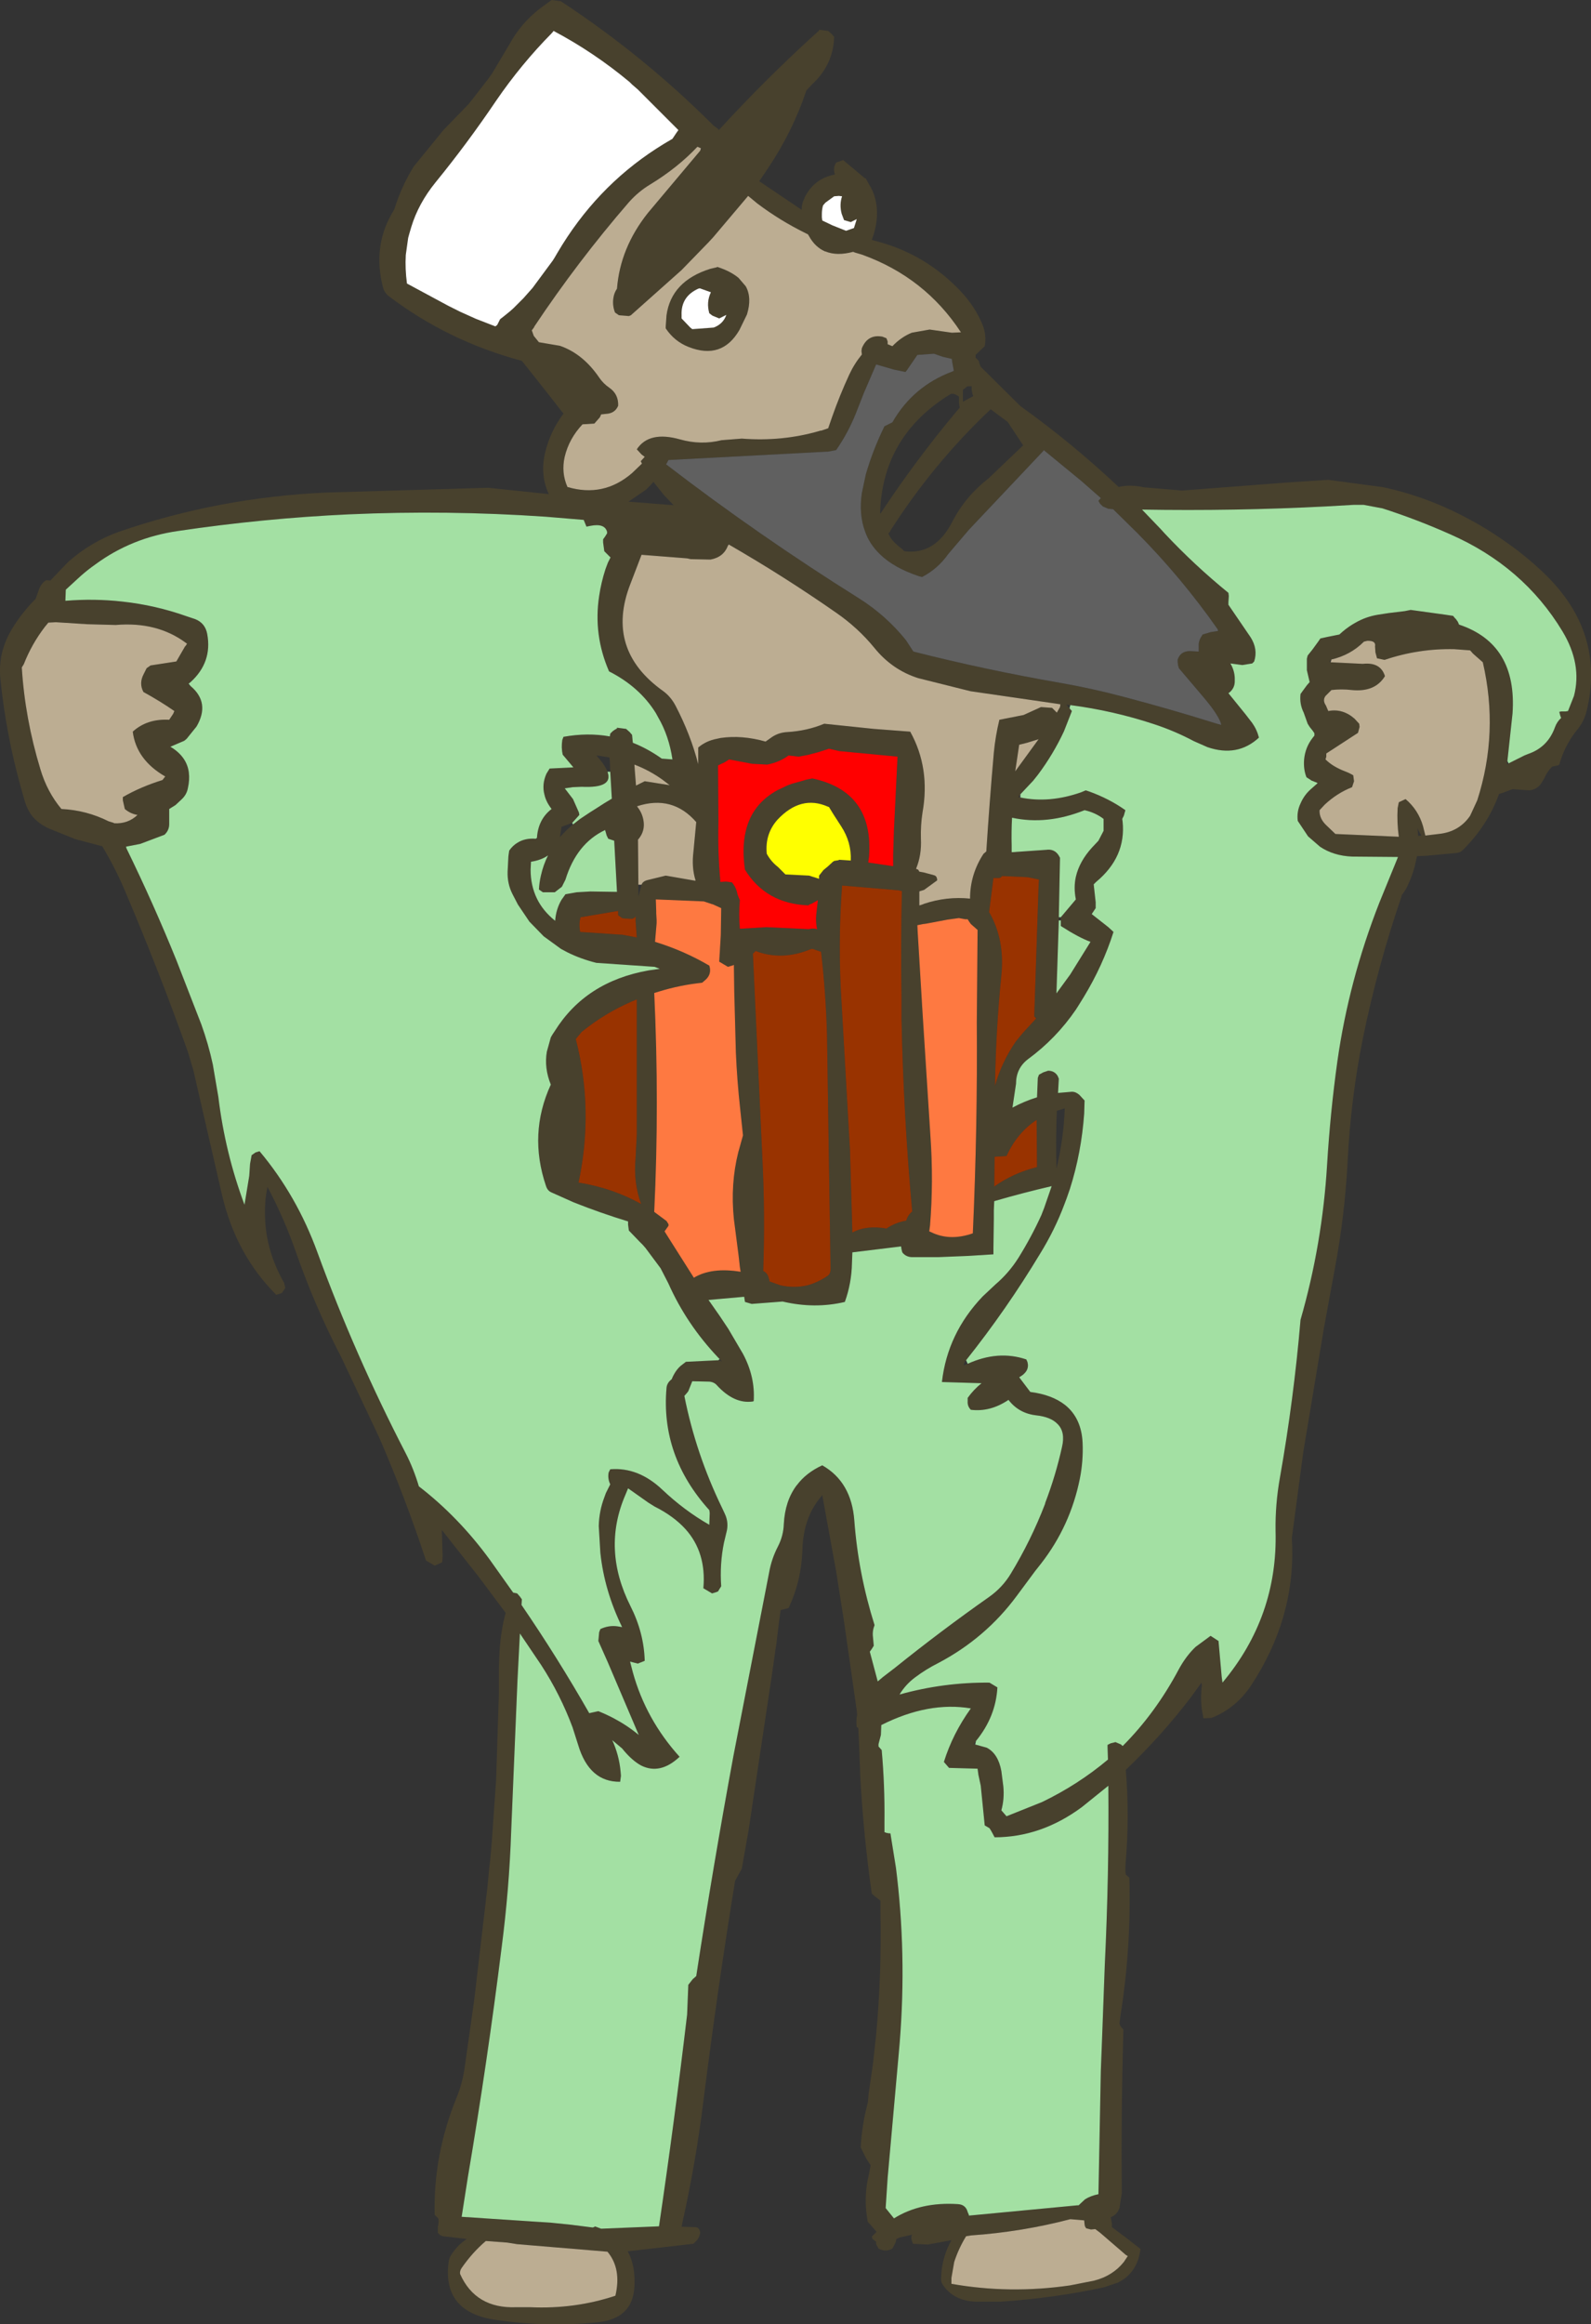 <?xml version="1.0" encoding="UTF-8" standalone="no"?>
<svg xmlns:xlink="http://www.w3.org/1999/xlink" height="293.05px" width="200.75px" xmlns="http://www.w3.org/2000/svg">
  <rect width="100%" height="100%" fill="#333333" stroke="none"/>
  <g transform="matrix(1.0, 0.0, 0.0, 1.0, -67.0, -1.6)">
    <path d="M256.6 69.65 Q259.4 71.55 261.85 73.9 269.6 81.35 267.2 91.25 266.85 92.65 265.9 93.75 264.4 95.65 263.75 98.0 L263.6 98.1 262.85 98.25 Q262.2 98.9 261.85 99.75 L261.6 100.15 Q261.1 101.1 260.0 101.25 L257.85 101.1 256.5 101.6 256.15 101.7 Q254.7 105.7 251.55 108.8 251.25 109.1 250.75 109.15 L246.9 109.5 245.8 109.55 245.7 109.95 Q245.35 111.85 244.4 113.7 L243.85 114.5 243.85 114.6 Q240.8 123.5 238.95 132.6 237.45 140.1 237.05 147.85 236.7 154.85 235.4 161.7 L234.05 169.05 231.45 184.65 230.05 195.15 230.0 195.5 230.05 196.6 Q230.3 205.8 224.9 214.05 222.95 217.0 219.85 218.2 L218.85 218.25 218.65 217.15 Q218.45 215.7 218.65 214.1 L218.6 213.75 217.3 215.55 Q213.6 220.4 209.05 224.75 209.55 230.75 209.0 236.85 L209.0 237.6 209.05 237.95 209.5 238.35 Q209.75 247.05 208.4 255.6 L208.25 256.75 208.4 257.1 208.75 257.5 Q208.45 267.9 208.55 278.1 L208.25 280.0 Q207.95 280.85 207.15 281.15 L207.3 281.95 207.3 282.4 209.5 284.05 209.55 284.1 210.9 285.15 Q210.55 288.15 208.05 289.4 L206.25 290.0 Q200.0 291.35 193.25 291.8 L190.15 291.8 Q187.3 291.7 185.95 289.65 185.7 289.3 185.75 288.8 185.8 286.3 187.05 284.05 L184.05 284.6 182.2 284.5 182.1 284.25 182.0 283.9 182.0 283.5 182.1 283.35 180.55 283.7 180.1 283.9 180.05 284.2 179.95 284.45 179.6 285.1 Q178.75 285.6 177.85 285.1 L177.55 284.55 177.55 284.25 177.1 283.9 177.0 283.6 177.6 283.0 176.8 282.05 176.5 281.75 Q175.9 278.7 176.65 275.7 L176.85 274.6 176.3 273.75 176.0 273.15 175.6 272.35 Q175.75 269.5 176.5 266.7 L176.6 265.6 177.15 261.8 177.55 258.15 Q178.25 250.55 178.1 242.75 L178.1 241.25 177.4 240.7 177.0 240.35 Q175.95 233.0 175.55 225.6 L175.4 221.6 175.3 219.45 175.1 219.35 Q175.0 218.55 175.15 217.8 L175.1 217.25 173.55 206.4 173.5 206.05 172.5 199.7 170.75 190.1 170.4 190.55 Q168.4 193.05 168.25 196.85 168.15 200.85 166.5 204.35 L165.5 204.6 165.3 206.05 164.95 208.95 164.85 209.55 164.8 209.9 164.8 209.95 164.4 212.75 161.45 232.4 160.6 237.2 159.75 238.75 Q157.5 252.6 155.75 266.55 154.8 274.25 153.1 281.85 L153.0 282.35 154.7 282.4 Q155.25 282.4 155.35 283.1 155.25 283.8 154.75 284.25 L154.5 284.5 146.2 285.45 Q147.2 287.25 147.05 289.9 146.85 293.95 142.4 294.4 136.0 295.05 129.6 294.1 122.8 293.15 123.6 286.85 123.65 286.3 124.0 285.8 124.8 284.6 125.9 283.9 L122.9 283.55 Q122.55 283.5 122.25 283.1 L122.25 282.7 122.25 282.35 122.3 282.15 122.35 281.6 122.3 281.3 121.85 280.85 Q121.65 273.35 124.6 266.1 125.3 264.4 125.6 262.5 L126.85 253.65 128.5 239.55 128.75 236.95 128.85 236.15 129.05 233.85 129.6 226.0 129.9 216.6 129.95 215.15 129.95 211.85 130.0 210.55 Q130.1 207.55 130.8 204.95 L127.4 200.4 124.8 197.1 122.75 194.5 122.85 197.85 122.8 198.55 122.75 198.6 121.85 199.0 120.75 198.35 Q118.15 190.45 114.85 182.85 L110.05 172.7 Q106.75 166.35 104.35 159.5 102.85 155.2 100.75 151.25 100.35 153.2 100.45 155.1 100.55 159.3 102.85 163.35 L103.0 164.0 102.75 164.35 102.6 164.6 102.35 164.7 101.85 164.85 Q96.75 159.75 95.0 152.2 L91.4 136.55 90.7 134.2 Q87.15 124.25 82.95 114.35 81.65 111.2 79.9 108.3 L76.5 107.4 73.15 106.05 Q71.95 105.5 71.15 104.6 70.5 103.8 70.15 102.7 L69.65 100.95 Q67.75 94.15 67.05 87.2 66.7 83.8 68.6 80.75 69.8 78.8 71.5 77.1 L72.0 75.7 Q72.35 75.0 72.85 74.75 L73.35 74.8 75.6 72.45 Q78.5 69.9 82.0 68.65 94.65 64.3 108.2 63.7 L128.6 63.1 136.25 63.9 Q135.1 61.45 135.8 58.6 136.45 55.95 138.1 53.75 L137.7 53.25 136.65 51.9 134.8 49.55 132.85 47.1 Q123.5 44.6 116.0 38.9 115.5 38.5 115.3 37.75 114.05 32.75 116.4 28.6 L116.75 28.0 Q117.65 25.1 119.2 22.6 L122.95 18.0 123.0 17.95 126.15 14.7 126.7 14.0 128.6 11.55 129.1 10.85 131.3 7.15 Q132.95 4.15 135.85 2.15 L136.6 1.6 137.75 1.75 Q148.2 8.6 157.05 17.45 L157.6 17.85 157.7 18.0 Q163.75 11.4 170.35 5.45 L170.35 5.35 171.5 5.5 171.95 5.9 172.25 6.25 Q172.15 9.8 169.4 12.3 L168.75 13.0 Q167.05 18.1 163.95 22.75 L162.8 24.45 168.15 28.05 Q168.15 27.25 168.5 26.6 L168.55 26.45 Q169.75 24.1 172.35 23.6 172.15 23.1 172.3 22.5 L172.5 22.1 173.35 21.8 173.35 21.75 176.1 24.05 176.25 24.1 176.6 24.75 Q177.75 26.55 177.65 28.8 177.6 30.25 177.0 31.85 L178.1 32.15 Q183.9 33.8 188.15 38.25 190.05 40.25 191.0 42.6 191.5 43.9 191.25 45.25 L190.1 46.35 190.1 46.7 190.5 47.1 190.6 47.5 190.75 47.85 195.75 52.8 Q202.25 57.45 208.15 63.0 209.55 62.65 211.4 63.05 L216.15 63.45 229.2 62.45 234.6 62.1 241.35 63.0 241.4 63.0 Q247.05 64.2 252.25 67.0 254.45 68.15 256.6 69.65 M190.05 221.55 L191.5 221.95 Q192.95 222.7 193.35 224.9 L193.6 226.85 Q193.75 228.4 193.35 229.85 L194.0 230.6 198.5 228.8 Q203.05 226.6 206.8 223.45 L206.75 221.9 206.75 221.6 207.15 221.4 207.75 221.25 208.45 221.55 208.65 221.75 Q212.8 217.6 215.75 212.05 216.65 210.4 217.85 209.25 L219.75 207.85 220.75 208.5 221.15 213.0 221.25 213.75 Q228.25 205.4 227.95 194.6 227.9 191.25 228.5 187.9 230.25 178.0 231.1 168.0 233.85 158.45 234.45 148.45 234.85 141.85 235.75 135.4 237.2 125.2 241.05 115.4 L243.4 109.65 237.6 109.6 Q235.25 109.5 233.55 108.35 L232.05 107.05 230.75 105.1 Q230.6 103.95 231.1 102.9 231.55 101.85 232.4 101.1 L233.25 100.35 233.2 100.3 232.45 100.0 232.4 99.95 231.85 99.6 Q231.45 98.6 231.55 97.35 231.7 95.8 232.65 94.6 L232.85 94.35 232.85 94.05 232.65 93.75 232.25 93.25 232.0 92.85 231.5 91.45 Q230.95 90.35 231.1 89.1 L231.35 88.75 231.9 88.0 232.25 87.6 231.9 86.1 231.9 84.65 232.0 84.25 232.6 83.5 233.4 82.4 233.6 82.1 234.5 81.9 236.0 81.6 Q236.8 80.85 237.7 80.3 L238.05 80.1 Q239.35 79.35 240.9 79.1 L242.2 78.9 244.25 78.65 245.0 78.5 249.35 79.1 250.35 79.25 250.55 79.5 250.7 79.65 250.95 80.0 251.1 80.35 Q258.45 82.8 257.85 91.55 L257.2 97.55 257.15 98.0 257.35 97.85 259.35 96.85 259.85 96.65 Q262.3 95.8 263.2 93.3 263.45 92.6 264.0 92.1 L263.95 92.05 263.85 91.75 263.75 91.35 264.0 91.3 264.25 91.3 264.55 91.3 264.85 91.25 265.6 89.35 Q266.65 85.35 264.15 81.2 259.2 73.0 249.95 68.95 245.8 67.1 241.45 65.7 L239.05 65.25 237.85 65.25 234.35 65.45 Q222.75 66.05 211.1 65.85 L213.45 68.3 213.95 68.85 Q217.7 72.85 222.0 76.35 L222.05 76.75 222.0 77.5 222.0 77.85 224.8 81.95 Q225.75 83.45 225.25 85.0 L225.0 85.25 223.75 85.45 222.25 85.25 Q222.75 86.1 222.8 87.05 L222.8 87.5 Q222.8 88.3 222.2 88.85 L222.0 89.0 224.15 91.65 225.0 92.75 Q225.6 93.6 225.85 94.6 223.15 97.1 219.35 95.8 L217.65 95.05 Q215.2 93.75 212.6 92.9 207.45 91.2 202.05 90.5 L201.55 90.45 201.95 90.9 202.25 91.25 201.25 93.8 Q199.9 96.7 197.95 99.3 L197.35 100.05 196.5 100.95 195.75 101.75 195.5 102.1 195.75 102.15 Q199.4 102.9 203.4 101.5 L204.0 101.25 204.45 101.4 Q206.95 102.3 209.0 103.75 L208.8 104.45 208.6 104.85 208.65 105.2 Q209.1 109.65 205.3 112.8 L205.0 113.1 205.25 115.35 205.25 115.75 205.25 116.1 204.75 116.85 206.85 118.5 207.5 119.1 Q206.15 123.35 203.75 127.3 L203.1 128.35 202.75 128.9 Q200.25 132.55 196.7 135.15 195.2 136.3 195.2 138.25 L194.75 141.25 Q196.25 140.45 197.85 139.95 L197.95 137.5 198.1 137.1 198.65 136.8 199.25 136.6 Q200.05 136.6 200.45 137.25 L200.6 137.6 200.5 139.4 202.25 139.25 Q202.75 139.25 203.2 139.65 L203.75 140.25 203.85 140.35 203.8 142.0 Q203.45 146.95 202.0 151.5 L201.6 152.65 201.3 153.45 Q200.1 156.65 198.25 159.65 194.0 166.7 188.9 173.1 188.65 173.35 188.6 173.75 L189.1 173.55 Q192.95 171.8 196.5 173.0 L196.65 173.35 Q196.95 174.5 195.6 175.25 L197.0 177.1 Q199.75 177.45 201.4 178.75 203.45 180.4 203.6 183.5 203.7 185.8 203.25 188.05 202.05 194.0 198.35 198.75 L197.6 199.7 195.3 202.8 Q191.35 208.15 185.35 211.3 183.85 212.05 182.45 213.1 181.25 214.0 180.5 215.25 186.05 213.7 191.85 213.75 L192.85 214.35 Q192.65 218.05 190.15 221.1 L189.85 221.5 190.05 221.55 M234.9 85.1 L238.95 85.3 Q241.2 85.05 241.75 86.85 240.5 88.9 237.55 88.6 236.3 88.45 235.0 88.6 L234.6 89.0 234.25 89.35 Q233.85 89.9 234.3 90.55 L234.6 91.25 Q236.4 90.9 237.9 92.2 L238.5 92.85 238.55 93.25 238.35 94.0 234.35 96.6 234.35 97.0 234.25 97.35 Q235.15 98.25 236.7 98.85 237.25 99.05 237.75 99.35 L237.85 100.1 237.6 100.85 Q235.7 101.6 234.15 103.05 L233.5 103.75 Q233.45 104.8 234.35 105.65 L235.5 106.75 243.5 107.1 Q243.25 105.3 243.35 103.5 L243.5 102.75 244.35 102.35 Q245.95 103.7 246.55 105.75 L246.85 106.95 248.5 106.75 Q251.1 106.5 252.5 104.45 L253.4 102.5 Q256.15 93.95 254.1 85.1 L252.85 84.0 252.5 83.6 250.5 83.45 Q246.0 83.35 241.7 84.8 L240.75 84.6 240.55 83.85 240.5 83.1 Q240.65 82.35 239.5 82.4 L239.1 82.5 Q237.4 84.2 235.0 84.75 L234.75 85.0 234.9 85.1 M172.85 26.3 L172.25 26.35 171.15 27.15 170.85 27.5 Q170.7 28.0 170.7 28.6 L170.7 29.0 170.75 29.4 172.0 30.0 172.25 30.1 173.75 30.7 174.75 30.35 175.1 29.25 175.05 29.25 174.35 29.6 173.5 29.35 173.2 28.55 Q172.9 27.4 173.25 26.35 L172.85 26.3 M155.45 20.3 L155.0 20.1 Q152.5 22.75 149.05 24.85 147.55 25.75 146.35 27.1 139.9 34.55 134.4 42.8 L134.4 42.85 134.1 43.25 134.35 43.95 135.0 44.75 137.65 45.2 Q140.55 46.2 142.6 49.2 143.1 49.95 143.9 50.5 145.05 51.3 145.0 52.75 144.65 53.6 143.75 53.75 L142.85 53.85 142.7 54.2 142.0 55.0 140.5 55.1 Q138.8 56.9 138.25 59.2 137.8 61.2 138.6 63.0 143.15 64.35 146.75 61.25 L147.95 60.1 148.0 60.05 147.85 59.75 148.35 59.2 147.95 58.9 147.35 58.25 Q148.9 55.9 152.8 57.0 155.45 57.75 158.05 57.1 L160.6 56.9 Q165.65 57.3 170.35 55.95 L170.5 55.9 170.6 55.9 171.5 55.6 172.0 54.15 Q172.95 51.45 174.15 48.85 174.8 47.45 175.75 46.3 L175.7 45.85 175.75 45.5 Q176.5 43.7 178.35 44.05 L178.85 44.25 179.0 44.65 179.0 45.0 179.6 45.25 Q180.7 44.1 182.05 43.55 L184.3 43.15 187.1 43.55 188.25 43.5 Q183.7 36.55 175.75 33.7 L174.9 33.45 174.65 33.35 Q172.6 33.9 171.15 33.3 L171.1 33.3 Q169.85 32.75 169.1 31.4 L168.95 31.15 168.65 31.0 Q165.4 29.4 162.55 27.25 L161.4 26.3 157.0 31.5 156.4 32.15 153.0 35.65 146.6 41.35 146.35 41.45 145.1 41.35 144.6 41.0 Q144.25 40.1 144.4 39.15 144.5 38.5 144.85 38.0 145.25 32.85 148.75 28.45 L155.35 20.6 155.55 20.35 155.45 20.3 M220.65 80.95 Q216.1 74.45 210.5 68.8 L207.45 65.8 206.85 65.75 206.15 65.45 205.8 65.1 205.6 64.75 205.9 64.4 203.45 62.25 198.7 58.35 198.65 58.45 189.25 68.4 186.65 71.45 Q185.35 73.3 183.35 74.35 L182.95 74.25 Q179.8 73.2 178.05 71.5 176.7 70.2 176.15 68.6 175.35 66.45 175.75 63.75 L176.25 61.4 Q177.15 58.3 178.6 55.35 L179.6 54.85 Q182.2 50.3 187.15 48.45 L187.35 48.35 187.15 47.25 187.1 46.85 186.0 46.6 184.85 46.2 182.75 46.35 181.45 48.25 181.25 48.5 179.8 48.2 177.55 47.55 176.0 51.15 175.0 53.7 Q174.0 56.2 172.5 58.35 L171.45 58.55 171.25 58.55 151.35 59.6 151.05 60.15 Q162.7 69.1 175.4 77.05 178.8 79.2 181.3 82.3 L182.25 83.75 Q191.3 86.05 200.8 87.7 204.8 88.4 208.75 89.45 214.65 91.0 220.55 92.85 L221.1 93.0 221.0 92.65 Q220.55 91.5 218.85 89.5 L215.75 85.85 215.65 85.5 215.6 85.1 215.6 84.75 Q216.0 83.6 217.35 83.7 L218.25 83.75 218.25 83.1 Q218.2 82.55 218.5 82.0 L218.75 81.6 219.75 81.3 220.7 81.15 220.75 81.1 220.65 80.95 M194.15 54.8 L192.0 53.2 Q184.75 60.05 179.35 68.5 L179.3 68.65 179.1 68.85 Q179.4 69.75 180.8 70.8 L181.1 71.1 Q185.05 71.6 187.2 67.3 188.85 64.15 191.75 61.9 L196.1 57.75 194.15 54.8 M189.6 50.5 L189.6 50.3 189.15 50.3 189.0 50.35 188.5 50.75 188.5 51.85 188.5 52.25 189.8 51.55 189.7 51.25 189.6 50.75 189.6 50.5 M188.0 51.6 Q187.65 51.35 187.3 51.25 L187.0 51.25 Q178.35 56.5 178.05 66.25 L178.1 66.35 Q182.55 59.6 187.75 53.4 L188.1 53.0 188.0 52.35 188.0 51.6 M158.85 70.4 Q158.3 71.85 156.65 72.15 L154.15 72.1 153.7 72.0 147.95 71.55 146.55 75.2 Q143.3 83.5 150.7 88.75 151.65 89.45 152.25 90.6 154.15 94.25 155.1 97.95 L155.1 95.85 Q156.1 95.0 157.45 94.75 L157.9 94.65 Q160.6 94.25 163.6 95.1 L164.45 94.5 Q165.3 93.95 166.35 93.9 168.85 93.75 171.0 92.85 L177.25 93.5 181.85 93.85 Q184.4 98.45 183.4 104.05 183.15 105.65 183.2 107.35 183.3 109.4 182.6 111.1 L182.6 111.15 182.85 111.25 183.0 111.5 183.55 111.6 184.85 111.95 Q185.25 112.05 185.25 112.6 L183.6 113.8 183.1 113.95 183.0 114.0 183.0 114.15 183.0 115.1 183.0 115.35 183.0 115.75 183.05 115.75 183.5 115.6 183.6 115.55 Q186.45 114.6 189.4 114.9 189.4 111.85 191.1 109.25 L191.45 108.95 Q191.85 102.75 192.4 96.5 192.6 94.4 193.1 92.35 L196.15 91.75 198.35 90.75 199.75 90.85 200.2 91.3 200.35 91.45 200.75 90.75 200.8 90.4 200.15 90.3 189.45 88.75 182.85 87.1 Q179.55 86.05 177.3 83.25 175.25 80.75 172.5 78.85 165.9 74.25 158.95 70.25 L158.9 70.25 158.85 70.4 M163.8 98.0 L161.9 97.9 159.0 97.35 158.45 97.7 157.6 98.1 157.65 105.25 Q157.55 109.1 157.9 112.8 L158.6 112.75 159.35 112.85 Q159.9 113.5 160.05 114.35 L160.2 114.75 160.35 115.1 Q160.2 116.9 160.35 118.7 L163.7 118.5 169.05 118.75 Q169.55 118.6 170.1 118.75 169.9 117.85 170.0 116.85 L170.2 115.1 169.4 115.55 Q169.15 115.6 169.0 115.75 163.65 115.55 161.0 111.25 160.6 108.5 161.1 106.4 161.9 102.95 165.15 101.2 L165.9 100.85 Q166.55 100.5 167.35 100.3 L168.25 100.05 168.75 99.9 169.5 99.75 Q177.25 101.4 176.65 109.6 L176.55 110.35 179.6 110.8 179.7 110.8 179.7 110.55 179.7 109.35 179.8 106.2 180.25 97.0 172.9 96.3 171.6 96.0 170.2 96.45 168.85 96.8 167.75 97.0 166.5 96.85 Q165.35 97.7 163.8 98.0 M195.1 98.85 L198.05 94.8 196.6 95.25 195.6 95.5 195.1 98.85 M200.85 117.25 L202.75 115.0 Q202.45 113.5 202.75 112.15 203.2 110.2 204.8 108.45 L205.6 107.6 206.25 106.35 206.25 104.85 Q205.2 104.05 203.85 103.75 199.1 105.65 194.7 104.7 194.6 106.45 194.65 108.25 L194.65 109.05 199.0 108.75 Q200.0 108.6 200.55 109.4 L200.75 109.75 200.6 117.25 200.6 117.65 200.3 126.85 202.05 124.45 204.6 120.35 Q203.1 119.8 200.85 118.35 L200.85 117.65 200.85 117.6 200.85 117.25 M197.5 129.75 L198.05 113.25 198.1 112.5 196.7 112.2 193.45 112.05 193.25 112.25 193.05 112.3 192.5 112.3 192.35 112.3 191.8 116.6 Q193.8 120.05 193.35 124.55 192.65 131.5 192.55 138.5 193.35 135.6 195.15 132.95 L196.05 131.85 197.75 130.0 197.8 130.0 197.5 129.75 M188.25 117.4 L188.0 117.35 186.55 117.55 183.9 118.05 183.55 118.1 183.5 118.1 182.75 118.25 182.8 119.25 183.4 129.2 184.4 144.85 Q184.8 150.55 184.35 156.1 L184.25 156.85 184.8 157.1 Q187.05 158.05 189.75 157.1 190.35 143.8 190.25 130.5 L190.35 118.85 189.5 118.1 189.25 117.75 189.1 117.5 188.8 117.5 188.25 117.4 M173.15 105.8 L172.15 104.25 171.6 103.35 171.45 103.3 Q168.05 101.8 165.1 104.95 163.5 106.75 163.75 109.25 164.3 110.25 165.15 110.9 L166.1 111.85 169.1 112.0 169.4 112.1 170.35 112.4 170.35 112.0 170.9 111.3 171.45 110.85 172.1 110.25 172.25 110.15 172.85 110.05 172.85 110.0 174.35 110.1 Q174.45 107.8 173.15 105.8 M162.0 121.85 L163.2 147.75 Q163.55 154.8 163.3 161.85 163.85 162.1 164.0 162.75 L164.1 163.1 164.05 163.15 165.45 163.65 Q167.2 164.05 168.9 163.65 170.2 163.3 171.45 162.45 171.8 162.2 171.8 161.6 L171.35 132.0 Q171.2 126.75 170.6 121.6 L169.85 121.35 169.6 121.25 169.35 121.25 Q166.0 122.65 162.9 121.7 L162.35 121.5 162.0 121.85 M180.35 113.85 L173.25 113.25 Q172.7 120.7 173.2 128.25 L174.25 146.6 174.55 157.0 Q176.35 156.05 178.85 156.5 179.95 155.75 181.35 155.5 181.55 154.8 182.1 154.35 181.0 142.2 180.75 130.0 L180.75 127.3 Q180.65 120.6 180.8 113.95 L180.6 113.9 180.35 113.85 M200.35 141.65 Q200.2 145.25 200.3 148.95 201.2 145.25 201.35 141.35 L200.35 141.65 M192.5 147.45 L192.45 151.2 Q194.85 149.5 197.85 148.75 L197.8 142.8 Q195.35 144.4 194.0 147.35 L192.5 147.45 M180.7 158.75 L174.55 159.5 174.5 160.85 Q174.45 163.4 173.6 165.75 169.8 166.65 165.75 165.7 L161.85 166.0 161.0 165.75 160.9 165.1 156.4 165.5 157.8 167.5 158.9 169.15 160.75 172.3 Q162.3 175.2 162.1 178.25 L162.0 178.3 Q159.65 178.65 157.45 176.25 157.1 175.85 156.5 175.8 L154.35 175.75 153.85 177.0 153.7 177.2 153.35 177.6 Q154.8 184.9 158.1 191.7 L158.45 192.45 Q159.0 193.6 158.65 194.85 L158.35 196.1 Q157.8 198.8 158.0 201.6 L157.75 202.0 157.6 202.25 157.35 202.35 156.85 202.5 155.75 201.85 Q156.15 197.35 153.5 194.4 152.0 192.75 149.6 191.55 L148.8 191.05 146.25 189.25 145.9 190.1 Q142.95 196.95 146.55 204.1 148.25 207.45 148.35 211.0 L147.6 211.3 147.5 211.35 146.5 211.1 146.85 212.45 Q148.5 218.4 152.75 223.1 150.3 225.4 147.9 224.2 146.7 223.55 145.5 222.05 L144.25 221.0 Q145.1 222.85 145.3 224.9 L145.35 225.5 145.25 226.25 Q141.35 226.3 139.95 221.6 L139.25 219.4 Q137.7 215.25 135.3 211.55 L132.6 207.55 132.3 213.35 131.5 232.5 Q131.25 239.8 130.3 247.1 128.5 261.55 126.05 276.0 L125.25 281.1 136.6 281.85 139.05 282.1 141.8 282.45 142.05 282.35 142.05 282.3 142.85 282.6 150.15 282.3 Q152.1 269.1 153.7 255.6 L153.85 251.85 154.4 251.15 154.85 250.75 Q157.0 236.75 159.55 222.95 L164.05 199.85 Q164.35 198.15 165.15 196.6 165.85 195.25 165.9 193.75 166.05 190.85 167.5 188.9 L167.55 188.85 Q168.7 187.3 170.75 186.35 174.45 188.45 174.8 193.35 175.3 200.0 177.35 206.5 177.05 207.25 177.15 208.0 L177.25 209.1 177.0 209.5 176.75 209.85 177.75 213.6 178.4 213.05 179.9 211.9 Q185.75 207.2 191.8 202.95 193.5 201.75 194.55 200.0 197.1 195.8 198.85 191.25 L198.9 191.05 Q200.2 187.65 201.0 184.05 201.45 182.15 200.45 181.15 199.6 180.25 197.75 180.05 195.55 179.8 194.25 178.1 191.95 179.65 189.5 179.35 189.05 178.9 189.1 178.25 L189.1 177.85 Q189.85 176.8 190.85 176.0 L185.85 175.85 Q186.55 169.7 191.0 165.05 L192.6 163.55 Q194.3 162.1 195.5 160.2 197.15 157.55 198.4 154.8 L198.75 153.9 199.7 151.15 Q196.05 152.0 192.6 153.0 L192.45 153.05 192.4 154.2 192.4 155.25 192.35 158.95 192.35 159.75 189.15 159.95 185.45 160.1 184.2 160.1 184.1 160.1 183.65 160.1 182.25 160.1 Q181.35 160.15 180.85 159.5 L180.75 159.1 180.75 158.75 180.7 158.75 M245.85 106.0 L245.95 107.0 246.35 106.95 246.0 106.35 245.85 106.0 M146.45 11.95 Q141.95 8.2 136.85 5.5 L136.65 5.75 Q132.75 9.7 129.6 14.3 125.95 19.7 121.95 24.6 119.8 27.25 118.9 30.2 L118.65 31.05 118.5 31.6 118.2 33.75 Q118.1 35.5 118.35 37.35 L123.55 40.15 125.05 40.9 127.05 41.8 129.5 42.75 129.7 42.6 129.75 42.55 129.9 42.25 130.1 41.85 130.55 41.5 131.35 40.85 131.8 40.45 133.05 39.2 134.2 37.9 136.75 34.45 137.0 34.05 137.35 33.45 Q142.15 25.3 149.8 20.35 L150.75 19.75 151.85 19.1 152.35 18.35 152.6 18.0 147.5 12.9 146.75 12.25 146.65 12.15 146.45 11.95 M157.5 35.25 Q159.2 35.8 160.2 36.65 L161.1 37.7 Q161.9 39.15 161.25 41.25 L160.3 43.2 Q158.1 47.0 153.9 45.35 152.1 44.65 151.0 43.0 L151.0 42.75 151.1 41.35 Q151.7 37.05 156.6 35.5 L157.45 35.3 157.5 35.25 M158.65 41.3 L157.75 41.75 156.9 41.4 156.5 41.1 Q156.1 39.7 156.7 38.45 L155.3 37.95 155.1 38.0 Q152.9 39.0 153.0 41.35 L153.0 41.75 154.1 42.9 154.35 43.1 157.05 42.9 Q158.25 42.45 158.65 41.3 M134.75 107.25 Q134.9 104.9 136.6 103.6 135.9 102.7 135.7 101.8 135.35 100.5 135.95 99.15 L136.35 98.5 139.35 98.35 138.0 96.75 Q137.8 95.85 137.95 94.9 L138.1 94.5 Q141.15 93.95 143.95 94.45 L144.0 94.1 144.3 93.8 Q144.55 93.6 144.85 93.45 L144.85 93.35 146.0 93.5 146.45 93.9 146.75 94.25 146.85 95.25 Q148.75 96.0 150.5 97.25 L151.85 97.35 Q151.4 94.35 150.05 92.05 L149.75 91.5 Q147.7 88.2 143.85 86.25 141.85 81.65 142.6 76.75 142.85 75.05 143.4 73.35 L143.7 72.55 143.8 72.35 144.05 71.85 144.0 71.85 143.4 71.25 143.25 71.1 143.1 70.0 143.1 69.6 143.35 69.25 143.6 68.85 143.6 68.65 Q143.3 67.55 141.5 67.9 L141.0 68.0 140.65 67.15 135.85 66.75 Q123.45 65.9 111.05 66.45 100.25 66.95 89.45 68.55 83.6 69.4 79.05 72.75 78.05 73.45 77.15 74.25 L75.3 75.95 75.3 76.0 75.25 77.35 Q78.9 77.05 82.45 77.45 86.6 77.9 90.55 79.3 L91.6 79.65 Q92.9 80.15 93.15 81.55 93.8 85.1 91.05 87.6 L90.8 87.8 90.75 87.85 91.05 88.1 Q93.55 90.2 91.8 93.2 L90.55 94.75 90.25 95.0 88.5 95.75 Q89.6 96.4 90.2 97.3 91.2 98.8 90.7 101.0 90.55 101.8 89.9 102.4 L89.15 103.1 88.35 103.6 88.35 104.9 88.35 105.5 Q88.35 106.3 87.75 106.85 L84.7 108.0 83.15 108.3 82.9 108.35 82.85 108.35 82.95 108.55 Q86.35 115.5 89.25 122.65 L92.4 130.75 Q93.3 133.25 93.85 135.8 L94.55 139.9 Q95.4 146.95 97.85 153.5 L98.45 149.85 98.55 148.35 98.75 147.25 99.25 146.9 99.75 146.75 Q104.45 152.35 107.05 159.5 111.8 172.5 118.2 184.85 119.2 186.8 119.85 189.0 124.85 192.85 128.8 198.25 L131.75 202.4 132.25 202.5 132.6 202.9 132.85 203.25 132.8 203.95 Q137.35 210.6 141.35 217.6 L142.5 217.35 Q143.5 217.75 144.45 218.25 146.15 219.15 147.6 220.35 L143.7 211.2 142.5 208.5 142.6 207.4 142.75 207.0 Q143.8 206.5 144.9 206.65 L145.5 206.75 Q143.25 202.15 142.75 197.35 L142.55 194.0 Q142.6 192.1 143.25 190.4 L143.45 189.85 144.0 188.75 Q143.65 188.0 143.8 187.25 L144.0 186.85 Q147.55 186.55 150.6 189.45 153.35 192.05 156.5 193.85 L156.55 192.4 156.55 192.35 156.5 192.0 Q150.35 185.2 151.1 176.6 151.15 175.95 151.75 175.5 152.2 174.4 152.9 173.8 L153.55 173.3 157.65 173.1 158.1 173.25 157.8 172.95 157.65 172.8 Q153.65 168.6 151.35 163.45 L151.25 163.25 150.35 161.5 148.45 158.95 148.1 158.55 147.7 158.15 146.35 156.75 146.25 156.0 146.25 155.6 Q142.8 154.55 139.4 153.2 L136.6 151.95 Q136.1 151.75 135.9 151.15 133.65 144.55 136.5 138.35 135.65 136.25 136.0 134.2 L136.5 132.4 136.7 132.05 137.0 131.6 Q140.9 125.35 148.85 123.95 L150.25 123.75 149.6 123.5 148.85 123.45 142.25 123.0 Q140.25 122.5 138.55 121.65 L137.9 121.3 137.8 121.25 135.6 119.65 133.8 117.8 132.35 115.65 131.65 114.3 Q131.0 113.0 131.05 111.5 L131.15 109.55 131.25 108.85 Q131.7 108.2 132.3 107.85 133.25 107.25 134.6 107.35 L134.75 107.35 134.75 107.25 M86.0 85.5 L89.25 85.0 90.35 83.1 90.45 83.0 90.6 82.75 90.45 82.65 Q86.8 79.95 81.6 80.4 L77.95 80.3 74.05 80.05 73.1 80.1 72.65 80.65 Q71.0 82.8 70.0 85.35 L69.75 85.75 Q70.15 92.2 72.1 98.6 72.95 101.45 74.75 103.6 77.9 103.75 80.7 105.15 L81.35 105.35 81.4 105.4 Q83.15 105.5 84.35 104.35 83.45 104.2 82.75 103.6 L82.5 102.5 82.5 102.1 Q84.75 100.8 87.5 99.95 L87.85 99.5 Q84.2 97.4 83.75 93.85 85.55 92.2 88.35 92.35 L88.85 91.6 89.0 91.25 Q87.2 90.0 85.1 88.85 84.5 87.75 85.15 86.55 L85.5 85.85 86.0 85.5 M149.45 62.35 L149.1 62.75 148.5 63.35 146.3 64.85 150.1 65.15 152.0 65.3 150.8 64.05 149.45 62.35 M144.0 98.9 L143.95 97.65 143.9 97.1 142.65 96.9 142.25 96.85 142.6 97.25 Q143.4 98.2 143.65 98.9 144.45 101.0 140.4 100.8 L139.25 100.85 138.25 101.0 138.3 101.05 139.3 102.35 140.05 104.05 140.1 104.35 139.2 105.35 137.85 105.85 137.65 107.15 Q138.4 106.3 139.3 105.55 L140.2 104.85 141.4 104.05 142.35 103.45 Q143.25 102.85 144.2 102.3 L144.0 98.9 M147.1 98.75 L147.25 100.65 148.35 100.1 151.5 100.6 150.65 99.95 Q149.0 98.75 147.05 98.0 L147.1 98.75 M154.75 112.55 Q154.25 110.95 154.5 108.95 L154.85 105.25 Q151.85 101.8 147.4 103.25 L147.35 103.25 147.4 103.3 Q148.05 104.1 148.2 105.1 148.4 106.35 147.6 107.35 L147.5 107.45 147.55 113.15 147.55 114.65 147.95 113.15 Q148.1 112.7 148.75 112.55 L151.0 112.0 154.75 112.65 154.8 112.65 154.75 112.55 M143.75 107.35 L143.55 106.95 143.35 106.25 Q139.75 107.95 138.35 112.5 L137.9 113.4 137.0 114.1 135.5 114.1 135.0 113.75 Q135.05 112.85 135.25 112.0 135.55 110.65 136.15 109.45 135.3 110.05 134.0 110.25 L133.95 111.25 Q133.95 113.25 134.75 114.9 135.5 116.45 137.05 117.7 137.15 116.25 137.85 115.05 L138.35 114.35 139.75 114.1 141.5 114.0 144.85 114.05 144.5 107.6 143.75 107.35 M149.8 116.45 L149.8 116.75 149.85 117.6 149.85 118.0 149.65 120.35 Q153.25 121.45 156.5 123.35 156.85 124.45 155.95 125.2 L155.6 125.5 Q152.8 125.8 150.2 126.6 L149.55 126.8 Q150.2 140.8 149.55 154.35 L149.55 154.4 151.1 155.55 151.35 155.95 151.35 156.1 151.35 156.15 150.85 156.85 151.35 157.65 154.55 162.7 Q156.8 161.35 160.45 161.95 L160.35 161.3 160.2 159.95 159.6 155.3 Q159.15 150.9 160.15 146.9 L160.75 144.75 160.4 141.45 Q160.0 137.85 159.85 134.25 L159.65 126.75 159.6 123.25 159.4 123.35 159.35 123.35 158.85 123.5 157.75 122.85 157.95 119.5 158.0 116.15 158.0 116.1 156.9 115.6 156.85 115.6 155.8 115.25 149.75 115.0 149.8 116.45 M147.0 117.35 L146.75 117.45 145.7 117.4 145.5 117.35 145.0 117.0 145.0 116.45 140.25 117.25 Q140.05 117.95 140.15 118.75 L140.2 119.1 145.4 119.45 145.5 119.45 147.35 119.8 147.2 117.75 147.2 117.6 147.2 117.15 147.0 117.35 M139.65 132.6 Q141.95 141.55 140.0 150.7 144.3 151.4 147.9 153.4 146.9 150.7 147.2 147.55 L147.35 144.6 147.35 130.75 147.35 130.05 147.35 127.65 147.35 127.6 146.65 127.9 Q143.3 129.35 140.4 131.7 L139.65 132.6 M128.3 284.15 Q126.6 285.6 125.25 287.55 125.0 287.9 125.05 288.3 127.0 292.7 132.15 292.5 L133.9 292.5 Q139.55 292.75 144.65 291.05 145.45 287.65 143.65 285.5 L132.25 284.55 131.0 284.35 128.3 284.15 M189.25 280.95 L202.95 279.65 203.1 279.65 203.9 278.9 Q204.6 278.45 205.6 278.25 L205.9 262.7 206.0 260.1 206.05 258.8 206.4 249.35 Q206.95 237.95 206.85 226.75 L203.5 229.45 Q198.35 233.25 192.5 233.25 L192.1 232.5 191.95 232.25 191.85 232.1 191.25 231.75 190.75 226.75 190.45 225.35 190.35 224.6 186.75 224.5 186.1 223.75 Q187.2 220.2 189.5 217.0 184.15 216.1 178.2 219.1 L178.15 220.35 177.85 221.5 177.85 221.8 178.25 222.25 Q178.65 226.7 178.6 231.25 L178.6 231.5 178.6 232.6 178.75 232.65 178.85 232.7 178.9 232.7 179.15 232.75 179.3 232.75 179.35 232.75 180.05 237.1 180.2 238.35 Q181.45 249.3 180.4 260.55 L179.0 276.2 178.75 280.0 179.8 281.3 Q183.15 279.2 187.85 279.5 188.85 279.55 189.1 280.5 L189.25 280.85 189.2 280.95 189.25 280.95 M188.9 283.55 Q187.95 285.1 187.4 286.8 L187.05 288.8 187.05 289.55 Q194.4 290.85 202.0 289.75 L205.05 289.15 Q207.4 288.55 208.8 286.8 L209.3 286.05 209.05 285.9 205.8 283.1 205.2 282.65 204.65 282.7 204.05 282.55 203.9 282.3 203.85 282.05 203.8 281.55 202.05 281.4 Q195.95 283.0 189.5 283.45 L188.9 283.55" fill="#48412d" fill-rule="evenodd" stroke="none"/>
    <path d="M257.2 97.55 L257.85 91.55 Q258.45 82.8 251.1 80.35 L250.95 80.0 250.7 79.65 250.55 79.5 250.35 79.25 249.35 79.1 245.0 78.5 244.25 78.65 242.2 78.9 240.9 79.1 Q239.35 79.35 238.05 80.1 L237.7 80.3 Q236.8 80.85 236.0 81.6 L234.5 81.9 233.6 82.1 233.4 82.4 232.6 83.5 232.0 84.25 231.9 84.65 231.9 86.1 232.25 87.6 231.9 88.0 231.35 88.75 231.1 89.1 Q230.95 90.35 231.5 91.45 L232.0 92.85 232.25 93.25 232.65 93.75 232.85 94.05 232.85 94.35 232.65 94.6 Q231.7 95.8 231.55 97.35 231.45 98.6 231.85 99.6 L232.4 99.95 232.45 100.0 233.2 100.3 233.25 100.35 232.4 101.1 Q231.55 101.85 231.1 102.9 230.6 103.95 230.75 105.1 L232.05 107.05 233.55 108.35 Q235.25 109.5 237.6 109.6 L243.4 109.65 241.05 115.4 Q237.2 125.2 235.75 135.4 234.85 141.85 234.45 148.45 233.85 158.45 231.1 168.0 230.25 178.0 228.5 187.9 227.9 191.25 227.95 194.6 228.25 205.4 221.25 213.75 L221.15 213.0 220.75 208.5 219.75 207.85 217.85 209.25 Q216.65 210.4 215.75 212.05 212.8 217.6 208.65 221.75 L208.45 221.55 207.75 221.25 207.15 221.4 206.75 221.6 206.75 221.9 206.8 223.45 Q203.05 226.6 198.5 228.8 L194.0 230.6 193.35 229.85 Q193.75 228.4 193.6 226.85 L193.35 224.9 Q192.95 222.7 191.5 221.95 L190.05 221.55 190.15 221.1 Q192.65 218.05 192.85 214.35 L191.85 213.75 Q186.05 213.7 180.5 215.25 181.25 214.0 182.45 213.1 183.85 212.05 185.35 211.3 191.35 208.15 195.3 202.8 L197.6 199.7 198.35 198.75 Q202.05 194.0 203.25 188.05 203.7 185.8 203.6 183.5 203.45 180.4 201.4 178.75 199.75 177.45 197.0 177.1 L195.6 175.25 Q196.95 174.5 196.65 173.35 L196.5 173.0 Q192.95 171.8 189.1 173.55 L188.9 173.1 Q194.0 166.7 198.25 159.65 200.1 156.65 201.3 153.45 L201.6 152.65 202.0 151.5 Q203.45 146.95 203.8 142.0 L203.85 140.35 203.75 140.25 203.2 139.65 Q202.75 139.25 202.25 139.25 L200.5 139.4 200.6 137.6 200.45 137.25 Q200.05 136.6 199.25 136.6 L198.65 136.8 198.1 137.1 197.95 137.5 197.85 139.95 Q196.25 140.45 194.75 141.25 L195.2 138.25 Q195.2 136.3 196.7 135.15 200.25 132.55 202.75 128.9 L203.1 128.35 203.75 127.3 Q206.15 123.35 207.5 119.1 L206.85 118.5 204.75 116.85 205.25 116.1 205.25 115.75 205.25 115.35 205.0 113.1 205.3 112.8 Q209.1 109.65 208.65 105.2 L208.6 104.85 208.8 104.45 209.0 103.75 Q206.95 102.3 204.45 101.4 L204.0 101.25 203.4 101.5 Q199.4 102.9 195.75 102.15 L195.75 101.75 196.5 100.95 197.35 100.05 197.95 99.3 Q199.9 96.7 201.25 93.8 L202.25 91.25 201.95 90.9 202.05 90.5 Q207.45 91.2 212.6 92.9 215.2 93.75 217.65 95.05 L219.35 95.8 Q223.15 97.1 225.85 94.6 225.6 93.6 225.0 92.75 L224.15 91.65 222.0 89.0 222.2 88.85 Q222.8 88.3 222.8 87.5 L222.8 87.05 Q222.75 86.1 222.25 85.25 L223.75 85.45 225.0 85.25 225.25 85.0 Q225.75 83.45 224.8 81.95 L222.0 77.85 222.0 77.5 222.05 76.75 222.0 76.35 Q217.7 72.85 213.95 68.85 L213.45 68.3 211.1 65.85 Q222.75 66.05 234.35 65.45 L237.85 65.25 239.05 65.25 241.45 65.7 Q245.8 67.1 249.95 68.95 259.2 73.0 264.15 81.2 266.65 85.35 265.6 89.35 L264.85 91.25 264.55 91.3 264.25 91.3 264.0 91.3 263.75 91.35 263.85 91.75 263.95 92.05 264.0 92.1 Q263.45 92.6 263.2 93.3 262.3 95.8 259.85 96.65 L259.35 96.85 257.35 97.85 257.2 97.55 M200.6 117.25 L200.75 109.75 200.55 109.4 Q200.0 108.6 199.0 108.75 L194.65 109.05 194.65 108.25 Q194.6 106.45 194.7 104.7 199.1 105.65 203.85 103.75 205.2 104.05 206.25 104.85 L206.25 106.35 205.6 107.6 204.8 108.45 Q203.2 110.2 202.75 112.15 202.45 113.5 202.75 115.0 L200.85 117.25 200.6 117.25 M200.85 117.65 L200.85 118.35 Q203.1 119.8 204.6 120.35 L202.05 124.45 200.3 126.85 200.6 117.65 200.85 117.65 M180.75 159.1 L180.85 159.5 Q181.35 160.15 182.25 160.1 L183.65 160.1 184.1 160.1 184.2 160.1 185.45 160.1 189.15 159.95 192.35 159.75 192.35 158.95 192.4 155.25 192.4 154.2 192.45 153.05 192.6 153.0 Q196.05 152.0 199.7 151.15 L198.75 153.9 198.4 154.8 Q197.15 157.55 195.5 160.2 194.3 162.1 192.6 163.55 L191.0 165.05 Q186.55 169.7 185.85 175.85 L190.85 176.0 Q189.85 176.8 189.1 177.85 L189.1 178.25 Q189.05 178.9 189.5 179.35 191.95 179.65 194.25 178.1 195.55 179.8 197.75 180.05 199.6 180.25 200.45 181.15 201.45 182.15 201.0 184.05 200.2 187.65 198.9 191.05 L198.85 191.25 Q197.1 195.8 194.55 200.0 193.5 201.75 191.8 202.95 185.75 207.2 179.9 211.9 L178.4 213.05 177.75 213.6 176.75 209.85 177.0 209.5 177.25 209.1 177.15 208.0 Q177.05 207.25 177.35 206.5 175.3 200.0 174.8 193.35 174.45 188.45 170.75 186.35 168.7 187.3 167.55 188.85 L167.5 188.9 Q166.05 190.85 165.9 193.75 165.85 195.25 165.15 196.6 164.35 198.15 164.05 199.85 L159.55 222.95 Q157.0 236.75 154.85 250.75 L154.4 251.15 153.85 251.85 153.7 255.6 Q152.1 269.1 150.15 282.3 L142.85 282.6 142.05 282.3 142.05 282.35 141.8 282.45 139.05 282.1 136.6 281.85 125.25 281.1 126.05 276.0 Q128.5 261.55 130.3 247.1 131.25 239.8 131.5 232.5 L132.3 213.35 132.6 207.55 135.3 211.55 Q137.7 215.25 139.25 219.4 L139.95 221.6 Q141.35 226.3 145.25 226.25 L145.35 225.5 145.3 224.9 Q145.1 222.85 144.25 221.0 L145.5 222.05 Q146.7 223.55 147.9 224.2 150.3 225.4 152.75 223.1 148.5 218.4 146.85 212.45 L146.5 211.1 147.5 211.35 147.6 211.3 148.35 211.0 Q148.25 207.45 146.55 204.1 142.95 196.95 145.9 190.1 L146.25 189.25 148.8 191.05 149.6 191.55 Q152.0 192.75 153.5 194.4 156.15 197.35 155.75 201.85 L156.85 202.5 157.35 202.35 157.6 202.25 157.75 202.0 158.0 201.6 Q157.8 198.8 158.35 196.1 L158.65 194.85 Q159.0 193.6 158.45 192.45 L158.1 191.7 Q154.8 184.9 153.35 177.6 L153.7 177.2 153.85 177.0 154.35 175.75 156.5 175.8 Q157.1 175.85 157.45 176.25 159.65 178.65 162.0 178.3 L162.1 178.25 Q162.3 175.2 160.75 172.3 L158.9 169.15 157.8 167.5 156.4 165.5 160.9 165.1 161.0 165.75 161.85 166.0 165.75 165.7 Q169.8 166.65 173.6 165.75 174.45 163.4 174.5 160.85 L174.55 159.5 180.7 158.75 180.75 159.1 M90.8 87.8 L91.05 87.6 Q93.8 85.1 93.15 81.55 92.9 80.15 91.6 79.65 L90.55 79.3 Q86.6 77.9 82.45 77.45 78.9 77.05 75.25 77.35 L75.3 76.0 75.3 75.95 77.15 74.25 Q78.05 73.45 79.05 72.75 83.6 69.4 89.45 68.55 100.25 66.95 111.05 66.45 123.45 65.9 135.85 66.75 L140.65 67.15 141.0 68.0 141.5 67.9 Q143.3 67.55 143.6 68.65 L143.6 68.85 143.35 69.25 143.1 69.6 143.1 70.0 143.25 71.1 143.4 71.25 144.0 71.85 144.05 71.85 143.8 72.35 143.7 72.55 143.4 73.35 Q142.85 75.05 142.6 76.75 141.85 81.65 143.85 86.25 147.7 88.2 149.75 91.5 L150.05 92.05 Q151.4 94.35 151.85 97.35 L150.5 97.25 Q148.75 96.0 146.85 95.25 L146.75 94.25 146.45 93.9 146.0 93.5 144.85 93.35 144.85 93.45 Q144.55 93.6 144.3 93.8 L144.0 94.1 143.95 94.45 Q141.15 93.95 138.1 94.5 L137.95 94.9 Q137.8 95.85 138.0 96.75 L139.35 98.35 136.35 98.5 135.95 99.15 Q135.35 100.5 135.7 101.8 135.9 102.7 136.6 103.6 134.9 104.9 134.75 107.25 L134.6 107.35 Q133.25 107.25 132.3 107.85 131.7 108.2 131.25 108.85 L131.15 109.55 131.05 111.5 Q131.0 113.0 131.65 114.3 L132.35 115.65 133.8 117.8 135.6 119.65 137.8 121.25 137.9 121.3 138.55 121.65 Q140.25 122.5 142.25 123.0 L148.85 123.45 149.6 123.5 150.25 123.75 148.85 123.95 Q140.9 125.35 137.0 131.6 L136.7 132.05 136.5 132.4 136.0 134.2 Q135.65 136.25 136.5 138.35 133.65 144.55 135.9 151.15 136.1 151.75 136.6 151.95 L139.4 153.2 Q142.8 154.55 146.25 155.6 L146.25 156.0 146.35 156.75 147.7 158.15 148.1 158.55 148.45 158.95 150.35 161.5 151.25 163.25 151.35 163.45 Q153.65 168.6 157.65 172.8 L157.8 172.95 157.65 173.1 153.55 173.3 152.9 173.8 Q152.2 174.4 151.75 175.5 151.15 175.95 151.1 176.6 150.35 185.2 156.5 192.0 L156.55 192.35 156.55 192.4 156.5 193.85 Q153.35 192.05 150.6 189.45 147.55 186.55 144.0 186.85 L143.8 187.25 Q143.65 188.0 144.0 188.75 L143.45 189.85 143.25 190.4 Q142.6 192.1 142.55 194.0 L142.75 197.35 Q143.25 202.15 145.5 206.75 L144.9 206.65 Q143.8 206.5 142.75 207.0 L142.6 207.4 142.5 208.5 143.7 211.2 147.6 220.35 Q146.15 219.15 144.45 218.25 143.5 217.75 142.5 217.35 L141.35 217.6 Q137.35 210.6 132.8 203.95 L132.85 203.25 132.6 202.9 132.25 202.5 131.75 202.4 128.8 198.25 Q124.85 192.85 119.85 189.0 119.2 186.8 118.2 184.85 111.8 172.5 107.05 159.5 104.45 152.35 99.75 146.75 L99.25 146.9 98.75 147.25 98.55 148.35 98.45 149.85 97.85 153.5 Q95.4 146.95 94.55 139.9 L93.85 135.8 Q93.3 133.25 92.4 130.75 L89.25 122.65 Q86.35 115.5 82.95 108.55 L82.9 108.35 83.15 108.3 84.7 108.0 87.75 106.85 Q88.35 106.3 88.35 105.5 L88.35 104.9 88.35 103.6 89.15 103.1 89.9 102.4 Q90.55 101.8 90.7 101.0 91.2 98.8 90.2 97.3 89.6 96.4 88.5 95.75 L90.25 95.0 90.55 94.75 91.8 93.2 Q93.55 90.2 91.05 88.1 L90.8 87.8 M143.65 98.9 L144.0 98.9 144.2 102.3 Q143.25 102.85 142.35 103.45 L141.4 104.05 140.2 104.85 139.3 105.55 139.2 105.35 140.1 104.35 140.05 104.05 139.3 102.35 138.3 101.05 138.25 101.0 139.25 100.85 140.4 100.8 Q144.45 101.0 143.65 98.9 M143.75 107.35 L144.5 107.6 144.85 114.05 141.5 114.0 139.75 114.1 138.35 114.35 137.85 115.05 Q137.15 116.25 137.05 117.7 135.5 116.45 134.75 114.9 133.95 113.25 133.95 111.25 L134.0 110.25 Q135.3 110.05 136.15 109.45 135.55 110.65 135.25 112.0 135.05 112.85 135.0 113.75 L135.5 114.1 137.0 114.1 137.9 113.4 138.35 112.5 Q139.75 107.95 143.35 106.25 L143.55 106.95 143.75 107.35 M189.25 280.85 L189.1 280.5 Q188.85 279.55 187.85 279.5 183.15 279.2 179.8 281.3 L178.75 280.0 179.0 276.2 180.4 260.55 Q181.45 249.3 180.2 238.35 L180.05 237.1 179.35 232.75 179.3 232.75 179.15 232.75 178.9 232.7 178.85 232.7 178.75 232.65 178.6 232.6 178.6 231.5 178.6 231.25 Q178.65 226.7 178.25 222.25 L177.85 221.8 177.85 221.5 178.15 220.35 178.2 219.1 Q184.15 216.1 189.5 217.0 187.2 220.2 186.1 223.75 L186.75 224.5 190.35 224.6 190.45 225.35 190.75 226.75 191.25 231.75 191.85 232.1 191.95 232.25 192.1 232.5 192.5 233.25 Q198.35 233.25 203.5 229.45 L206.85 226.75 Q206.95 237.95 206.4 249.35 L206.05 258.8 206.0 260.1 205.9 262.7 205.6 278.25 Q204.6 278.45 203.9 278.9 L203.1 279.65 202.95 279.65 189.25 280.95 189.25 280.85" fill="#a3e0a3" fill-rule="evenodd" stroke="none"/>
    <path d="M220.7 81.15 L219.75 81.3 218.75 81.6 218.5 82.0 Q218.2 82.55 218.25 83.1 L218.25 83.75 217.35 83.7 Q216.0 83.6 215.6 84.75 L215.6 85.1 215.65 85.5 215.75 85.85 218.85 89.5 Q220.55 91.5 221.0 92.65 L221.1 93.0 220.55 92.85 Q214.65 91.0 208.75 89.45 204.8 88.4 200.8 87.7 191.3 86.05 182.25 83.75 L181.3 82.3 Q178.8 79.2 175.4 77.05 162.7 69.1 151.05 60.15 L151.35 59.6 171.25 58.55 171.45 58.55 172.5 58.35 Q174.0 56.2 175.0 53.7 L176.0 51.15 177.55 47.55 179.8 48.2 181.25 48.5 181.45 48.25 182.75 46.35 184.85 46.2 186.0 46.6 187.1 46.85 187.15 47.25 187.35 48.35 187.15 48.45 Q182.2 50.3 179.6 54.85 L178.6 55.35 Q177.15 58.3 176.25 61.4 L175.75 63.75 Q175.35 66.45 176.15 68.6 176.7 70.2 178.05 71.5 179.8 73.2 182.95 74.25 L183.35 74.35 Q185.35 73.3 186.65 71.45 L189.25 68.4 198.65 58.45 198.7 58.35 203.45 62.25 205.9 64.4 205.6 64.75 205.8 65.1 206.15 65.45 206.85 65.75 207.45 65.8 210.5 68.8 Q216.1 74.45 220.65 80.95 L220.7 81.15" fill="#606060" fill-rule="evenodd" stroke="none"/>
    <path d="M235.0 84.75 Q237.4 84.2 239.1 82.5 L239.5 82.4 Q240.65 82.35 240.5 83.1 L240.55 83.85 240.75 84.6 241.7 84.8 Q246.0 83.35 250.5 83.45 L252.5 83.6 252.85 84.0 254.1 85.1 Q256.15 93.95 253.4 102.5 L252.5 104.45 Q251.1 106.5 248.5 106.75 L246.85 106.95 246.55 105.75 Q245.95 103.7 244.35 102.35 L243.5 102.75 243.35 103.5 Q243.25 105.3 243.5 107.1 L235.5 106.75 234.35 105.65 Q233.45 104.8 233.5 103.75 L234.15 103.05 Q235.7 101.6 237.6 100.85 L237.85 100.1 237.75 99.35 Q237.25 99.05 236.7 98.85 235.15 98.25 234.25 97.35 L234.35 97.0 234.35 96.6 238.35 94.0 238.55 93.25 238.5 92.85 237.9 92.2 Q236.4 90.9 234.6 91.25 L234.3 90.55 Q233.85 89.9 234.25 89.35 L234.6 89.0 235.0 88.6 Q236.3 88.45 237.55 88.6 240.5 88.9 241.75 86.85 241.2 85.05 238.95 85.3 L234.9 85.1 235.0 84.75 M155.35 20.6 L148.75 28.45 Q145.25 32.85 144.85 38.0 144.5 38.5 144.4 39.15 144.25 40.1 144.6 41.0 L145.1 41.35 146.35 41.45 146.6 41.35 153.0 35.65 156.4 32.15 157.0 31.5 161.4 26.3 162.55 27.25 Q165.4 29.4 168.65 31.0 L168.95 31.15 169.1 31.4 Q169.85 32.75 171.1 33.3 L171.15 33.3 Q172.6 33.9 174.65 33.35 L174.9 33.45 175.75 33.7 Q183.7 36.55 188.25 43.5 L187.1 43.55 184.3 43.15 182.05 43.55 Q180.7 44.1 179.6 45.25 L179.0 45.0 179.0 44.65 178.85 44.25 178.35 44.05 Q176.5 43.7 175.75 45.5 L175.7 45.85 175.75 46.3 Q174.8 47.45 174.15 48.85 172.95 51.45 172.0 54.15 L171.5 55.6 170.6 55.9 170.5 55.9 170.35 55.95 Q165.65 57.3 160.6 56.9 L158.05 57.1 Q155.45 57.75 152.8 57.0 148.9 55.9 147.35 58.25 L147.95 58.9 148.35 59.2 147.85 59.75 148.0 60.05 147.95 60.1 146.75 61.25 Q143.15 64.35 138.6 63.0 137.8 61.2 138.25 59.2 138.8 56.9 140.5 55.1 L142.0 55.0 142.7 54.2 142.85 53.85 143.75 53.75 Q144.65 53.6 145.0 52.75 145.05 51.3 143.9 50.5 143.1 49.95 142.6 49.2 140.55 46.2 137.65 45.2 L135.0 44.75 134.35 43.95 134.1 43.25 134.4 42.85 134.4 42.8 Q139.9 34.55 146.35 27.1 147.55 25.75 149.05 24.85 152.5 22.75 155.0 20.1 L155.45 20.3 155.35 20.6 M158.95 70.25 Q165.9 74.25 172.5 78.85 175.25 80.75 177.3 83.25 179.55 86.05 182.85 87.1 L189.45 88.75 200.15 90.3 200.8 90.4 200.75 90.75 200.35 91.45 200.2 91.3 199.75 90.85 198.35 90.75 196.15 91.75 193.1 92.35 Q192.6 94.4 192.4 96.5 191.85 102.75 191.45 108.95 L191.1 109.25 Q189.4 111.85 189.4 114.9 186.45 114.6 183.6 115.55 L183.5 115.6 183.05 115.75 183.0 115.75 183.0 115.35 183.0 115.1 183.0 114.15 183.0 114.0 183.1 113.95 183.6 113.8 185.25 112.6 Q185.25 112.05 184.85 111.95 L183.55 111.6 183.0 111.5 182.85 111.25 182.6 111.15 182.6 111.1 Q183.3 109.4 183.2 107.35 183.15 105.65 183.4 104.05 184.4 98.45 181.85 93.85 L177.25 93.5 171.0 92.85 Q168.85 93.75 166.35 93.9 165.3 93.95 164.45 94.5 L163.6 95.1 Q160.6 94.25 157.9 94.65 L157.45 94.75 Q156.1 95.0 155.1 95.85 L155.1 97.95 Q154.15 94.25 152.25 90.6 151.65 89.45 150.7 88.75 143.3 83.5 146.55 75.2 L147.95 71.55 153.7 72.0 154.15 72.1 156.65 72.15 Q158.3 71.85 158.85 70.4 L158.95 70.25 M195.1 98.85 L195.6 95.5 196.6 95.25 198.05 94.8 195.1 98.85 M157.5 35.25 L157.45 35.3 156.6 35.5 Q151.7 37.05 151.1 41.35 L151.0 42.75 151.0 43.0 Q152.1 44.65 153.9 45.35 158.1 47.0 160.3 43.2 L161.25 41.25 Q161.9 39.15 161.1 37.7 L160.2 36.65 Q159.2 35.8 157.5 35.25 M86.0 85.5 L85.5 85.85 85.15 86.55 Q84.5 87.75 85.1 88.85 87.2 90.0 89.0 91.25 L88.85 91.6 88.35 92.35 Q85.55 92.2 83.75 93.85 84.2 97.4 87.85 99.5 L87.5 99.95 Q84.75 100.8 82.5 102.1 L82.5 102.5 82.75 103.6 Q83.45 104.2 84.35 104.35 83.15 105.5 81.4 105.4 L81.35 105.35 80.7 105.15 Q77.9 103.75 74.75 103.6 72.95 101.45 72.1 98.6 70.15 92.2 69.75 85.75 L70.0 85.35 Q71.0 82.8 72.65 80.65 L73.1 80.1 74.05 80.05 77.95 80.3 81.6 80.4 Q86.8 79.95 90.45 82.65 L90.6 82.75 90.45 83.0 90.35 83.1 89.25 85.0 86.0 85.5 M147.4 103.25 Q151.85 101.8 154.85 105.25 L154.5 108.95 Q154.25 110.95 154.75 112.55 L154.75 112.65 151.0 112.0 148.75 112.55 Q148.1 112.7 147.95 113.15 L147.55 113.15 147.5 107.45 147.6 107.35 Q148.4 106.35 148.2 105.1 148.05 104.1 147.4 103.3 L147.4 103.25 M147.1 98.75 L147.05 98.0 Q149.0 98.75 150.65 99.95 L151.5 100.6 148.35 100.1 147.25 100.65 147.1 98.75 M128.3 284.15 L131.0 284.35 132.25 284.55 143.65 285.5 Q145.45 287.65 144.65 291.05 139.55 292.75 133.9 292.5 L132.15 292.5 Q127.0 292.7 125.05 288.3 125.0 287.9 125.25 287.55 126.6 285.6 128.3 284.15 M188.9 283.55 L189.5 283.45 Q195.95 283.0 202.05 281.4 L203.8 281.55 203.85 282.05 203.9 282.3 204.05 282.55 204.65 282.7 205.2 282.65 205.8 283.1 209.05 285.9 209.3 286.05 208.8 286.8 Q207.4 288.55 205.05 289.15 L202.0 289.75 Q194.4 290.85 187.05 289.55 L187.05 288.8 187.4 286.8 Q187.95 285.1 188.9 283.55" fill="#bcad92" fill-rule="evenodd" stroke="none"/>
    <path d="M172.85 26.3 L173.25 26.35 Q172.9 27.4 173.2 28.55 L173.5 29.35 174.35 29.6 175.05 29.25 175.1 29.25 174.75 30.35 173.75 30.7 172.25 30.1 172.0 30.0 170.75 29.4 170.7 29.0 170.7 28.6 Q170.7 28.0 170.85 27.5 L171.15 27.15 172.25 26.35 172.85 26.3 M146.45 11.95 L146.65 12.15 146.75 12.25 147.5 12.9 152.6 18.0 152.35 18.35 151.85 19.1 150.75 19.75 149.8 20.35 Q142.15 25.3 137.35 33.45 L137.0 34.05 136.75 34.45 134.2 37.9 133.05 39.2 131.8 40.45 131.35 40.85 130.55 41.5 130.1 41.85 129.9 42.25 129.75 42.55 129.7 42.6 129.5 42.75 127.05 41.8 125.05 40.9 123.55 40.15 118.35 37.35 Q118.1 35.5 118.2 33.75 L118.5 31.6 118.65 31.05 118.9 30.2 Q119.8 27.25 121.95 24.6 125.95 19.7 129.6 14.3 132.75 9.7 136.65 5.75 L136.85 5.5 Q141.95 8.2 146.45 11.95 M158.65 41.3 Q158.25 42.45 157.05 42.9 L154.35 43.1 154.1 42.9 153.0 41.75 153.0 41.35 Q152.9 39.0 155.1 38.0 L155.3 37.95 156.7 38.45 Q156.1 39.7 156.5 41.1 L156.9 41.4 157.75 41.75 158.65 41.3" fill="#ffffff" fill-rule="evenodd" stroke="none"/>
    <path d="M197.75 130.0 L196.05 131.85 195.15 132.95 Q193.35 135.6 192.55 138.5 192.65 131.5 193.35 124.55 193.8 120.05 191.8 116.6 L192.35 112.3 192.5 112.3 193.05 112.3 193.25 112.25 193.45 112.05 196.7 112.2 198.1 112.5 198.05 113.25 197.5 129.75 197.75 130.0 M180.35 113.85 L180.6 113.9 180.8 113.95 Q180.65 120.6 180.75 127.3 L180.75 130.0 Q181.0 142.2 182.1 154.35 181.55 154.8 181.35 155.5 179.95 155.75 178.85 156.5 176.35 156.05 174.55 157.0 L174.25 146.6 173.2 128.25 Q172.7 120.7 173.25 113.25 L180.35 113.85 M162.0 121.85 L162.35 121.5 162.9 121.7 Q166.0 122.65 169.35 121.25 L169.6 121.25 169.85 121.35 170.6 121.6 Q171.2 126.75 171.35 132.0 L171.8 161.6 Q171.8 162.2 171.45 162.45 170.2 163.3 168.9 163.65 167.2 164.05 165.45 163.65 L164.05 163.15 164.1 163.1 164.0 162.75 Q163.85 162.1 163.3 161.85 163.55 154.8 163.2 147.75 L162.0 121.85 M192.5 147.45 L194.0 147.35 Q195.35 144.4 197.8 142.8 L197.85 148.75 Q194.85 149.5 192.45 151.2 L192.5 147.45 M147.0 117.35 L147.2 117.15 147.2 117.6 147.2 117.75 147.35 119.8 145.5 119.45 145.4 119.45 140.2 119.1 140.15 118.75 Q140.05 117.95 140.25 117.25 L145.0 116.45 145.0 117.0 145.5 117.35 145.7 117.4 146.75 117.45 147.0 117.35 M139.65 132.6 L140.4 131.7 Q143.3 129.35 146.65 127.9 L147.35 127.6 147.35 127.65 147.35 130.05 147.35 130.75 147.35 144.6 147.2 147.55 Q146.9 150.7 147.9 153.4 144.3 151.4 140.0 150.7 141.95 141.55 139.65 132.6" fill="#993300" fill-rule="evenodd" stroke="none"/>
    <path d="M188.25 117.4 L188.8 117.5 189.1 117.5 189.25 117.75 189.5 118.1 190.35 118.85 190.25 130.5 Q190.35 143.8 189.75 157.1 187.05 158.05 184.8 157.1 L184.25 156.85 184.35 156.1 Q184.8 150.55 184.4 144.85 L183.4 129.2 182.8 119.25 182.75 118.25 183.5 118.1 183.55 118.1 183.9 118.05 186.55 117.55 188.0 117.35 188.25 117.4 M149.8 116.45 L149.75 115.0 155.8 115.25 156.85 115.6 156.9 115.6 158.0 116.1 158.0 116.15 157.95 119.5 157.75 122.85 158.85 123.5 159.35 123.35 159.4 123.35 159.6 123.25 159.65 126.75 159.85 134.25 Q160.0 137.85 160.4 141.45 L160.75 144.75 160.15 146.9 Q159.15 150.9 159.6 155.3 L160.2 159.95 160.35 161.3 160.45 161.95 Q156.8 161.35 154.55 162.7 L151.35 157.65 150.85 156.85 151.35 156.15 151.35 156.1 151.35 155.95 151.1 155.55 149.55 154.4 149.55 154.35 Q150.2 140.8 149.55 126.8 L150.2 126.6 Q152.8 125.8 155.6 125.5 L155.95 125.2 Q156.85 124.45 156.5 123.35 153.25 121.45 149.65 120.35 L149.85 118.0 149.85 117.6 149.8 116.75 149.8 116.45" fill="#fe7941" fill-rule="evenodd" stroke="none"/>
    <path d="M163.8 98.0 Q165.35 97.7 166.5 96.85 L167.75 97.0 168.85 96.8 170.2 96.45 171.6 96.0 172.9 96.3 180.25 97.0 179.8 106.2 179.7 109.35 179.7 110.55 179.7 110.8 179.6 110.8 176.55 110.35 176.65 109.6 Q177.25 101.4 169.5 99.75 L168.75 99.9 168.25 100.05 167.35 100.3 Q166.55 100.5 165.9 100.85 L165.15 101.2 Q161.9 102.95 161.1 106.4 160.6 108.5 161.0 111.25 163.65 115.55 169.0 115.75 169.15 115.6 169.4 115.55 L170.2 115.1 170.0 116.85 Q169.9 117.85 170.1 118.75 169.55 118.6 169.05 118.75 L163.7 118.5 160.35 118.7 Q160.2 116.9 160.35 115.1 L160.2 114.75 160.05 114.35 Q159.9 113.5 159.35 112.85 L158.6 112.75 157.9 112.8 Q157.55 109.1 157.65 105.25 L157.6 98.1 158.45 97.7 159.0 97.35 161.9 97.9 163.8 98.0" fill="#ff0000" fill-rule="evenodd" stroke="none"/>
    <path d="M173.15 105.8 Q174.45 107.8 174.35 110.1 L172.85 110.0 172.85 110.05 172.25 110.15 172.1 110.25 171.45 110.85 170.9 111.3 170.35 112.0 170.35 112.4 169.4 112.1 169.1 112.0 166.1 111.85 165.15 110.9 Q164.3 110.25 163.75 109.25 163.5 106.75 165.1 104.95 168.05 101.8 171.45 103.3 L171.6 103.35 172.15 104.25 173.15 105.8" fill="#ffff00" fill-rule="evenodd" stroke="none"/>
  </g>
</svg>
